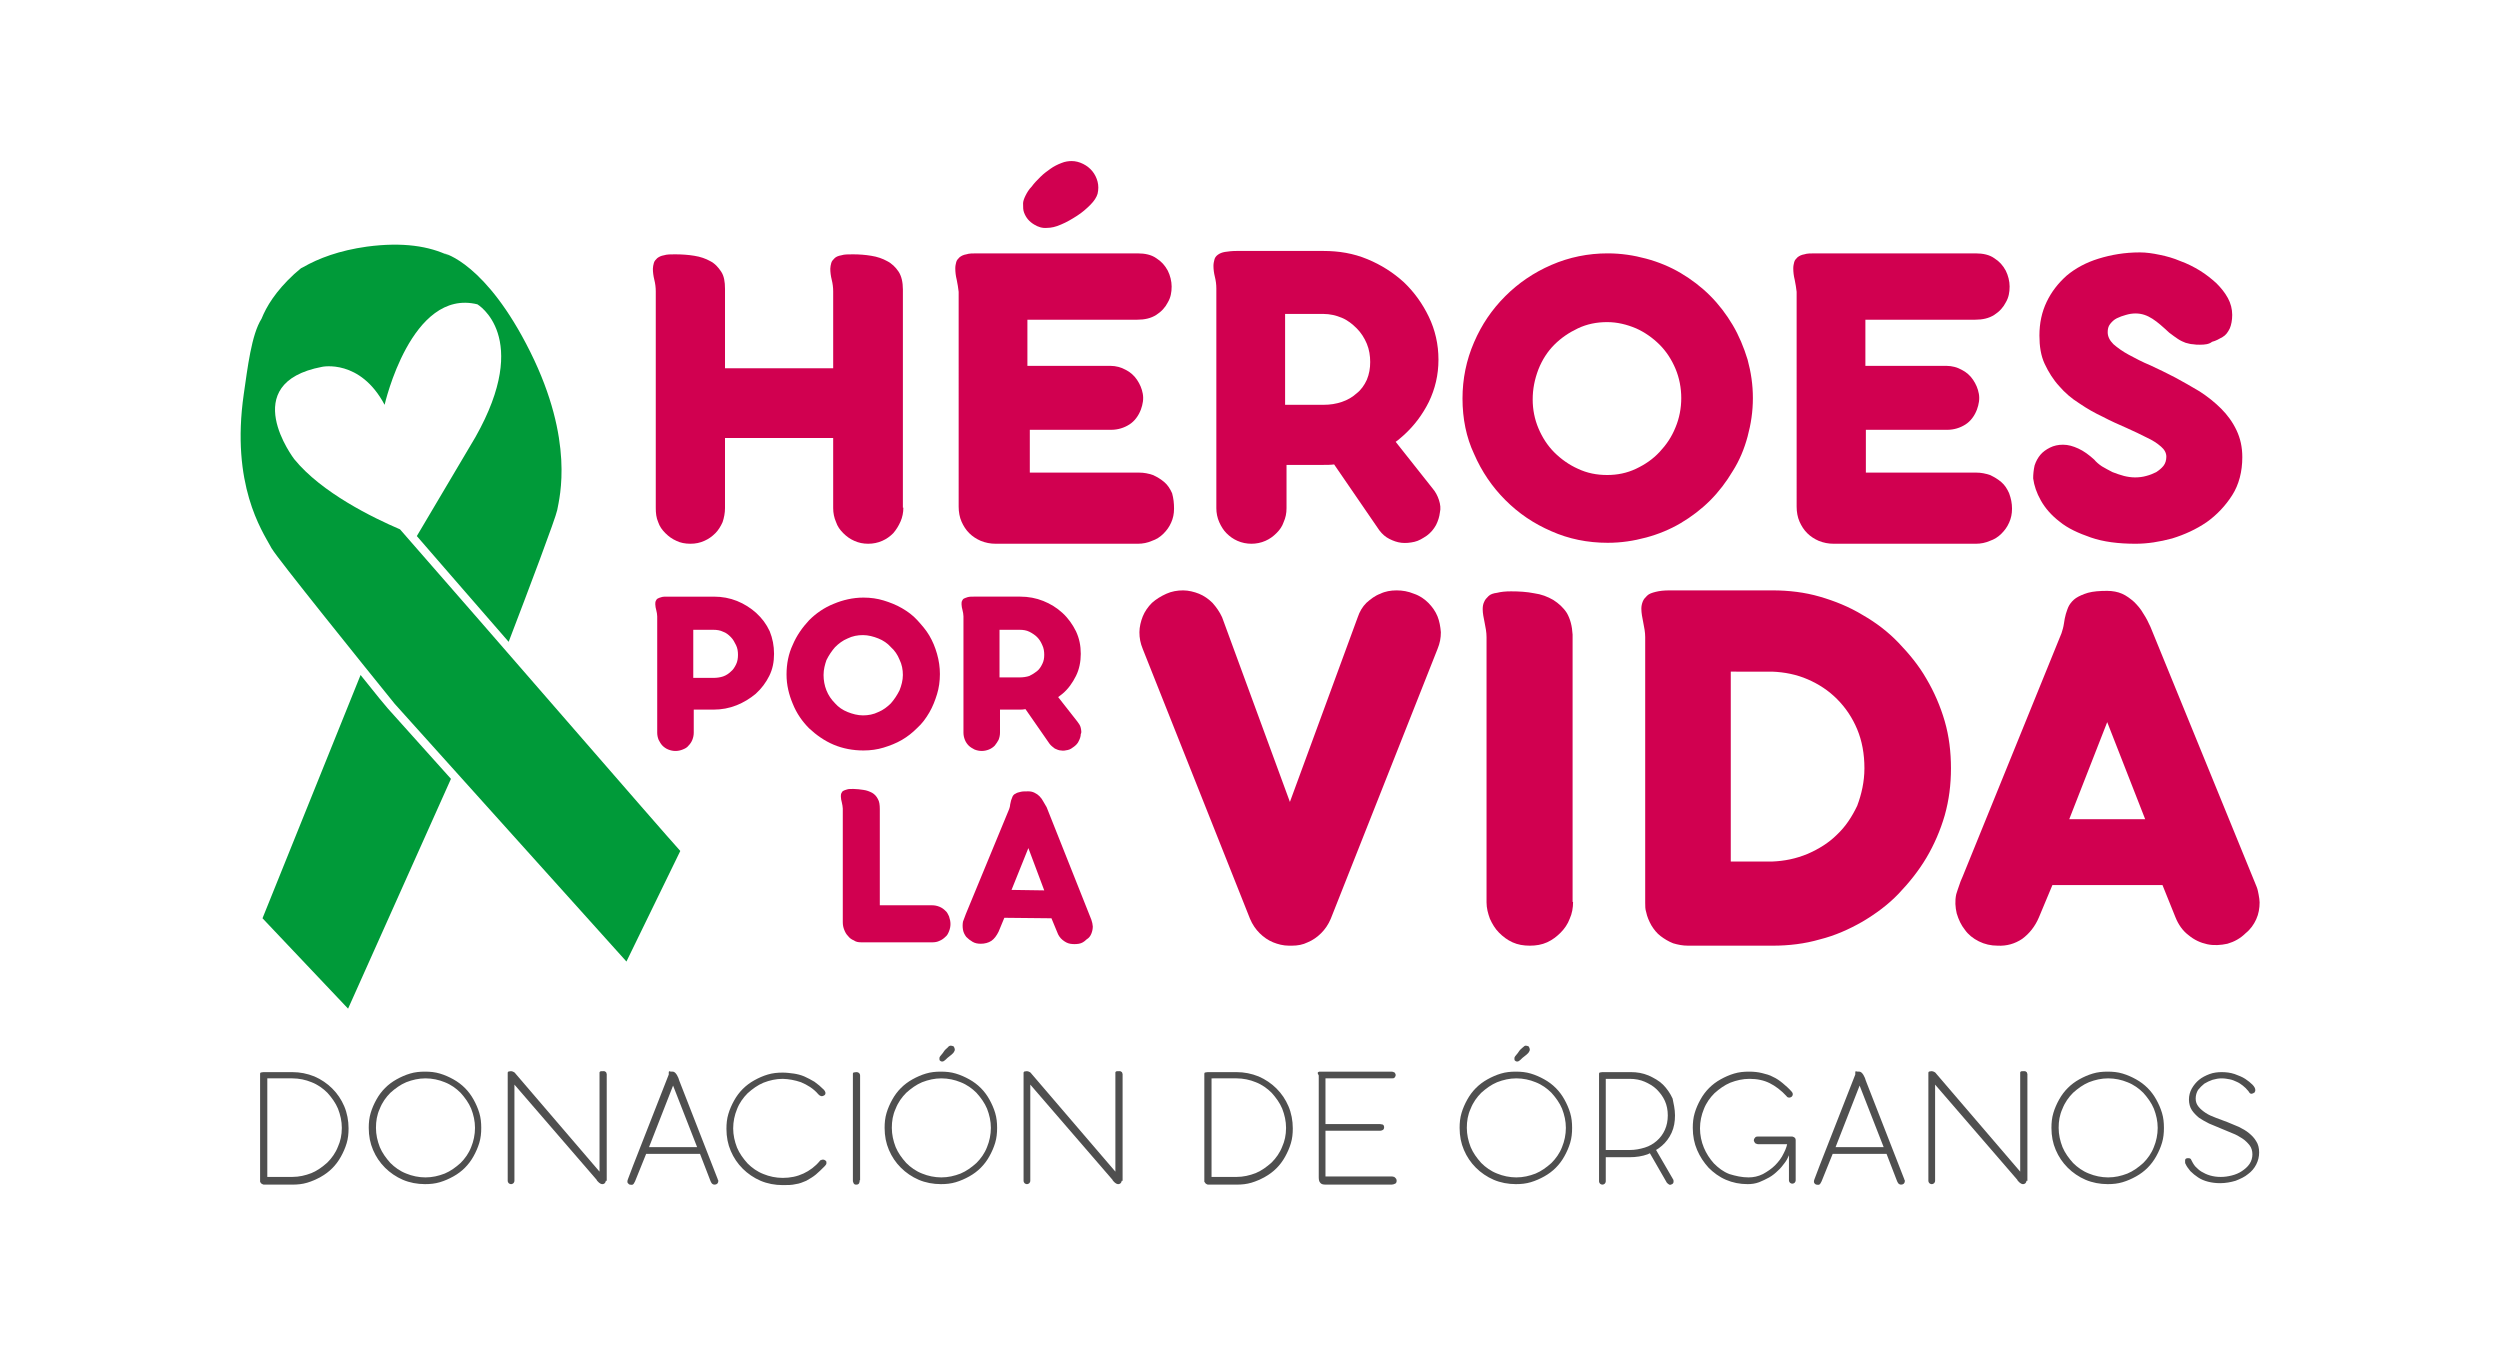 <?xml version="1.0" encoding="utf-8"?>
<!-- Generator: Adobe Illustrator 26.5.0, SVG Export Plug-In . SVG Version: 6.00 Build 0)  -->
<svg version="1.1" xmlns="http://www.w3.org/2000/svg" xmlns:xlink="http://www.w3.org/1999/xlink" x="0px" y="0px"
	 viewBox="0 0 520 280" style="enable-background:new 0 0 520 280;" xml:space="preserve">
<style type="text/css">
	.st0{fill:#D10050;}
	.st1{fill:#4F4F4F;}
	.st2{fill:#009A39;}
</style>
<g id="GUÍAS">
</g>
<g id="Capa_2">
	<g>
		<g>
			<path class="st0" d="M187.9,105.6c0,1-0.2,2-0.6,2.9c-0.4,0.9-0.9,1.7-1.5,2.4c-0.7,0.7-1.4,1.2-2.3,1.6
				c-0.9,0.4-1.9,0.6-2.9,0.6c-1.1,0-2-0.2-2.9-0.6c-0.9-0.4-1.6-0.9-2.3-1.6c-0.7-0.7-1.2-1.4-1.5-2.3c-0.4-0.9-0.6-1.9-0.6-2.9
				V91.1h-22.5v14.6c0,1-0.2,2-0.5,2.9c-0.4,0.9-0.9,1.7-1.5,2.3c-0.7,0.7-1.4,1.2-2.3,1.6c-0.9,0.4-1.8,0.6-2.9,0.6
				c-1.1,0-2.1-0.2-2.9-0.6c-0.9-0.4-1.6-0.9-2.3-1.6c-0.7-0.7-1.2-1.4-1.5-2.3c-0.4-0.9-0.5-1.9-0.5-2.9V60.6
				c0-0.8-0.1-1.6-0.3-2.4s-0.3-1.6-0.3-2.3c0-0.4,0.1-0.8,0.2-1.2c0.1-0.4,0.4-0.7,0.7-1c0.4-0.3,0.8-0.5,1.4-0.6
				c0.6-0.2,1.4-0.2,2.3-0.2c1.4,0,2.8,0.1,4,0.3c1.3,0.2,2.4,0.6,3.3,1.1c1,0.5,1.7,1.3,2.3,2.2s0.8,2.1,0.8,3.6v16.5h22.5v-16
				c0-0.8-0.1-1.6-0.3-2.4s-0.3-1.6-0.3-2.3c0-0.4,0.1-0.8,0.2-1.2c0.1-0.4,0.4-0.7,0.7-1c0.3-0.3,0.8-0.5,1.4-0.6
				c0.6-0.2,1.4-0.2,2.4-0.2c1.3,0,2.6,0.1,3.8,0.3c1.3,0.2,2.4,0.6,3.3,1.1c1,0.5,1.8,1.3,2.4,2.2c0.6,0.9,0.9,2.2,0.9,3.7V105.6z"
				/>
			<path class="st0" d="M244.2,105.8c0,1.1-0.2,2-0.6,2.9c-0.4,0.9-0.9,1.6-1.6,2.3s-1.5,1.2-2.4,1.5c-0.9,0.4-1.9,0.6-2.9,0.6
				h-29.6c-1.1,0-2.1-0.2-3.1-0.6c-0.9-0.4-1.7-0.9-2.4-1.6c-0.7-0.7-1.2-1.5-1.6-2.4c-0.4-0.9-0.6-2-0.6-3.1V60.7
				c-0.1-0.8-0.2-1.6-0.4-2.5c-0.2-0.8-0.3-1.6-0.3-2.4c0-0.5,0.1-0.9,0.2-1.3c0.1-0.4,0.4-0.7,0.7-1c0.4-0.3,0.8-0.5,1.4-0.6
				c0.6-0.2,1.3-0.2,2.3-0.2h33.3c1.6,0,2.9,0.3,3.9,1c1.1,0.7,1.8,1.5,2.4,2.6c0.5,1,0.8,2.2,0.8,3.3c0,1.2-0.2,2.3-0.8,3.3
				c-0.5,1-1.3,1.9-2.4,2.6s-2.4,1-4,1h-22.8v9.6H231c1.1,0,2.2,0.3,3.1,0.8c1,0.5,1.8,1.2,2.4,2.1c0.6,0.9,1,1.8,1.2,2.9
				c0.2,1.1,0,2.2-0.4,3.3c-0.5,1.3-1.3,2.4-2.4,3.1c-1.1,0.7-2.4,1.1-3.8,1.1h-16.9v8.9h22.7c1.1,0,2,0.2,2.9,0.5
				c0.9,0.4,1.7,0.9,2.4,1.5c0.7,0.6,1.2,1.4,1.6,2.3C244.1,103.7,244.2,104.7,244.2,105.8z M222.9,33.5c0.8,0,1.6,0.2,2.4,0.6
				c0.8,0.4,1.4,0.9,1.9,1.5c0.5,0.6,0.9,1.4,1.1,2.2c0.2,0.8,0.2,1.6,0,2.5c-0.2,0.7-0.7,1.5-1.5,2.3c-0.8,0.8-1.7,1.6-2.8,2.3
				c-1.1,0.7-2.1,1.3-3.3,1.8c-1.1,0.5-2.1,0.7-2.9,0.7c-1,0.1-1.9-0.2-2.7-0.7c-1-0.6-1.7-1.4-2.1-2.5c-0.2-0.5-0.2-1.1-0.2-1.9
				c0-0.4,0.2-1,0.5-1.6c0.3-0.6,0.7-1.3,1.3-1.9c0.5-0.7,1.1-1.3,1.8-2c0.7-0.7,1.4-1.2,2.1-1.7c0.7-0.5,1.5-0.9,2.3-1.2
				C221.5,33.6,222.3,33.5,222.9,33.5z"/>
			<path class="st0" d="M299.3,104c-0.3-0.9-0.7-1.7-1.4-2.5l-7.6-9.6c0.6-0.4,1.1-0.9,1.7-1.4c2.2-2,3.9-4.3,5.2-6.9
				c1.3-2.7,2-5.6,2-8.8c0-3.2-0.7-6.2-2-8.9c-1.3-2.7-3-5.1-5.2-7.2c-2.2-2-4.7-3.6-7.6-4.8c-2.9-1.2-5.9-1.7-9.1-1.7h-18.1
				c-1,0-1.7,0.1-2.4,0.2c-0.6,0.1-1.1,0.3-1.5,0.6c-0.4,0.3-0.6,0.6-0.7,1c-0.1,0.4-0.2,0.8-0.2,1.3c0,0.7,0.1,1.5,0.3,2.3
				c0.2,0.8,0.3,1.6,0.3,2.4v45.7c0,1,0.2,2,0.6,2.9c0.4,0.9,0.9,1.7,1.5,2.3c0.7,0.7,1.4,1.2,2.3,1.6c0.9,0.4,1.9,0.6,2.9,0.6
				s2-0.2,2.9-0.6c0.9-0.4,1.6-0.9,2.3-1.6c0.7-0.7,1.2-1.4,1.5-2.3c0.4-0.9,0.6-1.8,0.6-2.9v-9h7.7c0.7,0,1.5,0,2.2-0.1l9.4,13.7
				c0.6,0.8,1.3,1.4,2.1,1.8c0.8,0.4,1.6,0.7,2.5,0.8c0.9,0.1,1.8,0,2.7-0.2c0.9-0.2,1.7-0.7,2.6-1.3c0.8-0.6,1.4-1.3,1.9-2.2
				c0.4-0.8,0.7-1.7,0.8-2.6C299.7,105.8,299.6,104.9,299.3,104z M267.3,84.2V65.3h8c1.3,0,2.6,0.3,3.8,0.8c1.2,0.5,2.2,1.3,3.1,2.2
				c0.9,0.9,1.6,2,2.1,3.2c0.5,1.2,0.7,2.5,0.7,3.8c0,1.3-0.2,2.5-0.7,3.7c-0.5,1.1-1.2,2.1-2.1,2.8c-0.9,0.8-1.9,1.4-3.1,1.8
				c-1.2,0.4-2.4,0.6-3.8,0.6H267.3z"/>
			<path class="st0" d="M304.2,82.9c0-4.1,0.8-8,2.4-11.7c1.6-3.7,3.7-6.8,6.5-9.6c2.7-2.7,5.9-4.9,9.6-6.5
				c3.7-1.6,7.6-2.4,11.7-2.4c2.8,0,5.4,0.4,8,1.1c2.6,0.7,5,1.7,7.2,3c2.2,1.3,4.3,2.9,6.1,4.7c1.8,1.8,3.4,3.9,4.7,6.1
				c1.3,2.2,2.3,4.6,3.1,7.2c0.7,2.6,1.1,5.2,1.1,8c0,2.8-0.4,5.4-1.1,8c-0.7,2.6-1.7,5-3.1,7.2c-1.3,2.2-2.9,4.3-4.7,6.1
				c-1.8,1.8-3.9,3.4-6.1,4.7c-2.2,1.3-4.6,2.3-7.2,3c-2.6,0.7-5.2,1.1-8,1.1c-4.2,0-8.1-0.8-11.7-2.4c-3.7-1.6-6.8-3.7-9.6-6.5
				c-2.7-2.7-4.9-5.9-6.5-9.6C305,91,304.2,87.1,304.2,82.9z M318.8,83.1c0,2.1,0.4,4.1,1.2,6c0.8,1.9,1.9,3.6,3.3,5
				c1.4,1.4,3.1,2.6,4.9,3.4c1.9,0.9,3.9,1.3,6.1,1.3c2.1,0,4.1-0.4,6-1.3c1.9-0.9,3.5-2,4.9-3.5c1.4-1.5,2.5-3.1,3.3-5.1
				c0.8-1.9,1.2-4,1.2-6.1c0-2.1-0.4-4.2-1.2-6.1c-0.8-1.9-1.9-3.6-3.3-5c-1.4-1.4-3.1-2.6-4.9-3.4c-1.9-0.8-3.9-1.3-6-1.3
				c-2.2,0-4.2,0.4-6.1,1.3c-1.9,0.9-3.5,2-4.9,3.4c-1.4,1.4-2.5,3.1-3.3,5.1C319.2,78.9,318.8,80.9,318.8,83.1z"/>
			<path class="st0" d="M418.5,105.8c0,1.1-0.2,2-0.6,2.9c-0.4,0.9-0.9,1.6-1.6,2.3s-1.5,1.2-2.4,1.5c-0.9,0.4-1.9,0.6-2.9,0.6
				h-29.6c-1.1,0-2.1-0.2-3.1-0.6c-0.9-0.4-1.7-0.9-2.4-1.6c-0.7-0.7-1.2-1.5-1.6-2.4c-0.4-0.9-0.6-2-0.6-3.1V60.7
				c-0.1-0.8-0.2-1.6-0.4-2.5c-0.2-0.8-0.3-1.6-0.3-2.4c0-0.5,0.1-0.9,0.2-1.3c0.1-0.4,0.4-0.7,0.7-1c0.4-0.3,0.8-0.5,1.4-0.6
				c0.6-0.2,1.3-0.2,2.3-0.2h33.3c1.6,0,2.9,0.3,3.9,1c1.1,0.7,1.8,1.5,2.4,2.6c0.5,1,0.8,2.2,0.8,3.3c0,1.2-0.2,2.3-0.8,3.3
				c-0.5,1-1.3,1.9-2.4,2.6c-1.1,0.7-2.4,1-4,1h-22.8v9.6h16.9c1.1,0,2.2,0.3,3.1,0.8c1,0.5,1.8,1.2,2.4,2.1c0.6,0.9,1,1.8,1.2,2.9
				c0.2,1.1,0,2.2-0.4,3.3c-0.5,1.3-1.3,2.4-2.4,3.1c-1.1,0.7-2.4,1.1-3.8,1.1h-16.9v8.9H411c1.1,0,2,0.2,2.9,0.5
				c0.9,0.4,1.7,0.9,2.4,1.5c0.7,0.6,1.2,1.4,1.6,2.3C418.3,103.7,418.5,104.7,418.5,105.8z"/>
			<path class="st0" d="M457.6,71.7c-0.5,0-1,0-1.5-0.1c-0.5,0-1-0.2-1.5-0.3c-0.5-0.2-1-0.4-1.6-0.8c-0.5-0.3-1.1-0.8-1.8-1.3
				c-1.3-1.2-2.4-2.2-3.5-2.9c-1.1-0.7-2.2-1.1-3.5-1.1c-0.7,0-1.3,0.1-2,0.3c-0.7,0.2-1.3,0.4-1.9,0.7c-0.6,0.3-1,0.7-1.4,1.2
				s-0.5,1.1-0.5,1.7c0,0.9,0.4,1.7,1.2,2.5c0.8,0.7,1.9,1.5,3.2,2.2c1.3,0.7,2.8,1.5,4.5,2.2c1.7,0.8,3.4,1.6,5.1,2.5
				c1.7,0.9,3.4,1.9,5.1,2.9c1.7,1.1,3.2,2.3,4.5,3.6c1.3,1.3,2.4,2.8,3.2,4.5c0.8,1.7,1.2,3.5,1.2,5.6c0,3-0.7,5.7-2.1,7.9
				c-1.4,2.2-3.2,4.1-5.3,5.6c-2.2,1.5-4.6,2.6-7.2,3.4c-2.6,0.7-5.1,1.1-7.6,1.1c-3.6,0-6.7-0.4-9.3-1.3c-2.6-0.9-4.8-1.9-6.5-3.3
				c-1.7-1.3-3-2.8-3.9-4.4c-0.9-1.6-1.4-3.1-1.6-4.6c0-0.9,0.1-1.8,0.3-2.7c0.3-0.9,0.7-1.6,1.2-2.2c0.5-0.6,1.2-1.1,2-1.5
				c0.8-0.4,1.7-0.6,2.7-0.6c1.1,0,2.1,0.3,3.2,0.8c1.1,0.5,2.2,1.3,3.3,2.3c0.4,0.5,1,1,1.6,1.4c0.7,0.4,1.4,0.8,2.2,1.2
				c0.8,0.3,1.6,0.6,2.4,0.8c0.8,0.2,1.6,0.3,2.3,0.3c0.8,0,1.6-0.1,2.3-0.3c0.8-0.2,1.5-0.5,2.1-0.8c0.6-0.4,1.1-0.8,1.5-1.3
				c0.4-0.5,0.6-1.2,0.6-1.9c0-0.8-0.4-1.5-1.1-2.1c-0.8-0.7-1.7-1.3-3-1.9c-1.2-0.6-2.6-1.3-4.2-2c-1.6-0.7-3.2-1.4-4.9-2.3
				c-1.7-0.8-3.3-1.7-4.9-2.8c-1.6-1-3-2.2-4.2-3.6c-1.2-1.3-2.2-2.9-3-4.6c-0.8-1.7-1.1-3.7-1.1-5.9c0-2.6,0.5-4.9,1.5-7
				c1-2.1,2.4-3.9,4.2-5.5c1.8-1.5,4-2.7,6.6-3.5c2.6-0.8,5.4-1.3,8.6-1.3c1.3,0,2.7,0.2,4.1,0.5c1.5,0.3,2.9,0.7,4.3,1.3
				c1.4,0.5,2.8,1.2,4.1,2c1.3,0.8,2.4,1.7,3.4,2.6c1,1,1.8,2,2.4,3.1c0.6,1.1,0.9,2.3,0.9,3.5c0,1.1-0.2,2.1-0.5,2.8
				c-0.4,0.8-0.8,1.4-1.5,1.8s-1.4,0.8-2.2,1C459.5,71.6,458.6,71.7,457.6,71.7z"/>
			<path class="st0" d="M161,136c0,1.7-0.3,3.2-1,4.6c-0.7,1.4-1.6,2.6-2.8,3.7c-1.2,1-2.5,1.8-4,2.4c-1.5,0.6-3.1,0.9-4.8,0.9h-4.1
				v4.8c0,0.5-0.1,1-0.3,1.5c-0.2,0.5-0.5,0.9-0.8,1.2c-0.3,0.4-0.7,0.6-1.2,0.8c-0.5,0.2-1,0.3-1.5,0.3c-0.5,0-1-0.1-1.5-0.3
				c-0.5-0.2-0.9-0.5-1.2-0.8s-0.6-0.8-0.8-1.2c-0.2-0.5-0.3-1-0.3-1.5v-24.2c0-0.4-0.1-0.9-0.2-1.3c-0.1-0.4-0.2-0.8-0.2-1.2
				c0-0.2,0-0.5,0.1-0.7c0.1-0.2,0.2-0.4,0.4-0.5c0.2-0.1,0.4-0.2,0.8-0.3c0.3-0.1,0.7-0.1,1.3-0.1h9.6c1.7,0,3.3,0.3,4.8,0.9
				c1.5,0.6,2.9,1.5,4,2.5c1.2,1.1,2.1,2.3,2.8,3.8C160.7,132.8,161,134.3,161,136z M153.5,136.2c0-0.7-0.1-1.4-0.4-2
				s-0.6-1.2-1.1-1.7c-0.5-0.5-1-0.9-1.6-1.1c-0.6-0.3-1.3-0.4-2-0.4h-4.2v10h4.2c0.7,0,1.4-0.1,2-0.3s1.2-0.6,1.6-1
				c0.5-0.4,0.8-0.9,1.1-1.5C153.4,137.6,153.5,136.9,153.5,136.2z"/>
			<path class="st0" d="M163.6,140.3c0-2.2,0.4-4.3,1.3-6.2c0.8-1.9,2-3.6,3.4-5.1c1.4-1.4,3.1-2.6,5.1-3.4c1.9-0.8,4-1.3,6.2-1.3
				c1.5,0,2.9,0.2,4.2,0.6c1.3,0.4,2.6,0.9,3.8,1.6c1.2,0.7,2.3,1.5,3.2,2.5s1.8,2,2.5,3.2s1.2,2.4,1.6,3.8c0.4,1.4,0.6,2.8,0.6,4.2
				c0,1.5-0.2,2.9-0.6,4.2s-0.9,2.6-1.6,3.8c-0.7,1.2-1.5,2.3-2.5,3.2c-1,1-2,1.8-3.2,2.5c-1.2,0.7-2.5,1.2-3.8,1.6
				c-1.3,0.4-2.7,0.6-4.2,0.6c-2.2,0-4.3-0.4-6.2-1.2c-1.9-0.8-3.6-2-5.1-3.4c-1.4-1.4-2.6-3.1-3.4-5.1
				C164.1,144.5,163.6,142.5,163.6,140.3z M171.3,140.4c0,1.1,0.2,2.2,0.6,3.2c0.4,1,1,1.9,1.8,2.7c0.7,0.8,1.6,1.4,2.6,1.8
				c1,0.4,2.1,0.7,3.2,0.7c1.1,0,2.2-0.2,3.2-0.7c1-0.4,1.9-1.1,2.6-1.8c0.7-0.8,1.3-1.7,1.8-2.7c0.4-1,0.7-2.1,0.7-3.2
				s-0.2-2.2-0.7-3.2c-0.4-1-1-1.9-1.8-2.6c-0.7-0.8-1.6-1.4-2.6-1.8c-1-0.4-2.1-0.7-3.2-0.7c-1.1,0-2.2,0.2-3.2,0.7
				c-1,0.4-1.9,1.1-2.6,1.8c-0.7,0.8-1.3,1.7-1.8,2.7C171.6,138.2,171.3,139.2,171.3,140.4z"/>
			<path class="st0" d="M224.8,151.4c-0.1-0.5-0.4-0.9-0.7-1.3l-4-5.1c0.3-0.2,0.6-0.5,0.9-0.7c1.2-1,2.1-2.3,2.8-3.7
				c0.7-1.4,1-3,1-4.6c0-1.7-0.3-3.2-1-4.7c-0.7-1.4-1.6-2.7-2.8-3.8c-1.2-1.1-2.5-1.9-4-2.5c-1.5-0.6-3.1-0.9-4.8-0.9h-9.6
				c-0.5,0-0.9,0-1.3,0.1c-0.3,0.1-0.6,0.2-0.8,0.3c-0.2,0.1-0.3,0.3-0.4,0.5c-0.1,0.2-0.1,0.4-0.1,0.7c0,0.4,0.1,0.8,0.2,1.2
				c0.1,0.4,0.2,0.9,0.2,1.3v24.2c0,0.5,0.1,1,0.3,1.5c0.2,0.5,0.5,0.9,0.8,1.2s0.8,0.6,1.2,0.8c0.5,0.2,1,0.3,1.5,0.3
				c0.5,0,1-0.1,1.5-0.3c0.5-0.2,0.9-0.5,1.2-0.8c0.3-0.4,0.6-0.8,0.8-1.2c0.2-0.5,0.3-1,0.3-1.5v-4.8h4.1c0.4,0,0.8,0,1.2-0.1
				l5,7.2c0.3,0.4,0.7,0.7,1.1,1c0.4,0.2,0.9,0.4,1.3,0.4c0.5,0.1,0.9,0,1.4-0.1c0.5-0.1,0.9-0.4,1.3-0.7c0.4-0.3,0.8-0.7,1-1.2
				c0.2-0.4,0.4-0.9,0.4-1.4C225,152.4,224.9,151.9,224.8,151.4z M207.9,141v-10h4.2c0.7,0,1.4,0.1,2,0.4c0.6,0.3,1.2,0.7,1.6,1.1
				c0.5,0.5,0.8,1,1.1,1.7c0.3,0.6,0.4,1.3,0.4,2c0,0.7-0.1,1.3-0.4,1.9c-0.3,0.6-0.6,1.1-1.1,1.5c-0.5,0.4-1,0.7-1.6,1
				c-0.6,0.2-1.3,0.3-2,0.3H207.9z"/>
			<path class="st0" d="M197.7,192.2c0,0.5-0.1,1-0.3,1.5c-0.2,0.5-0.4,0.9-0.8,1.2c-0.3,0.3-0.7,0.6-1.2,0.8
				c-0.4,0.2-0.9,0.3-1.4,0.3h-14.9c-0.6,0-1.1-0.1-1.5-0.4c-0.5-0.2-0.9-0.5-1.2-0.9c-0.4-0.4-0.6-0.8-0.8-1.3
				c-0.2-0.5-0.3-1-0.3-1.6v-23.6c0-0.4-0.1-0.8-0.2-1.3c-0.1-0.4-0.2-0.8-0.2-1.2c0-0.2,0-0.5,0.1-0.7c0.1-0.2,0.2-0.4,0.4-0.5
				c0.2-0.1,0.4-0.2,0.8-0.3c0.3-0.1,0.7-0.1,1.3-0.1c0.7,0,1.4,0.1,2.1,0.2c0.7,0.1,1.2,0.3,1.8,0.6c0.5,0.3,0.9,0.7,1.2,1.3
				c0.3,0.5,0.4,1.2,0.4,2.1v20h10.9c0.5,0,1,0.1,1.5,0.3c0.5,0.2,0.9,0.5,1.2,0.8c0.4,0.3,0.6,0.8,0.8,1.2
				C197.6,191.2,197.7,191.7,197.7,192.2z"/>
			<path class="st0" d="M213.9,164.6c0.5,0,0.9,0.1,1.3,0.3c0.4,0.2,0.7,0.4,1,0.7c0.3,0.3,0.6,0.7,0.8,1.1c0.2,0.4,0.5,0.8,0.7,1.2
				l9.3,23.4c0.1,0.2,0.1,0.5,0.2,0.7c0,0.2,0.1,0.5,0.1,0.7c0,0.5-0.1,1-0.3,1.5c-0.2,0.5-0.5,0.9-1,1.2c-0.5,0.5-1,0.8-1.6,0.9
				c-0.6,0.1-1.2,0.1-1.8,0c-0.6-0.1-1.1-0.4-1.6-0.8c-0.5-0.4-0.9-1-1.1-1.6l-1.2-2.9l-9.8-0.1l-1.2,2.9c-0.4,0.8-0.9,1.5-1.5,1.9
				c-0.6,0.4-1.4,0.6-2.2,0.6c-0.6,0-1.2-0.1-1.7-0.4c-0.5-0.3-0.9-0.6-1.3-1c-0.3-0.4-0.6-0.9-0.7-1.5c-0.1-0.6-0.1-1.1,0-1.7
				c0.1-0.3,0.2-0.5,0.3-0.8c0.1-0.3,0.2-0.5,0.3-0.8l9-21.8c0.1-0.3,0.2-0.6,0.2-0.9c0.1-0.3,0.1-0.6,0.2-0.9
				c0.1-0.3,0.2-0.5,0.3-0.8c0.1-0.2,0.3-0.5,0.6-0.6c0.3-0.2,0.6-0.3,1.1-0.4C212.7,164.6,213.2,164.6,213.9,164.6z M210.4,185.1
				l6.8,0.1l-3.3-8.8L210.4,185.1z"/>
			<path class="st0" d="M299,128.2c-0.4-1-1.1-2-1.9-2.8c-0.8-0.8-1.8-1.5-3-1.9c-1.2-0.5-2.4-0.7-3.6-0.7c-1.2,0-2.4,0.2-3.4,0.7
				c-1.1,0.4-2,1.1-2.9,1.9c-0.8,0.8-1.4,1.8-1.8,3l-14.1,38.4l-14.1-38.4c-0.5-1.1-1.2-2.1-2-3c-0.8-0.8-1.8-1.5-2.8-1.9
				c-1-0.4-2.2-0.7-3.3-0.7c-1.2,0-2.4,0.2-3.5,0.7c-1.1,0.5-2.1,1.1-3,1.9c-0.8,0.8-1.5,1.8-1.9,2.8c-0.4,1-0.7,2.2-0.7,3.3
				c0,1.2,0.2,2.3,0.7,3.5l22.3,56.1c0.5,1.2,1.2,2.2,2,3c0.8,0.8,1.8,1.5,2.8,1.9c1,0.4,2.1,0.7,3.3,0.7c0.1,0,0.2,0,0.3,0
				c0.1,0,0.2,0,0.3,0c1.2,0,2.3-0.2,3.3-0.7c1-0.4,2-1.1,2.8-1.9c0.8-0.8,1.5-1.8,2-3L299,135c0.5-1.2,0.7-2.3,0.7-3.5
				C299.6,130.3,299.4,129.2,299,128.2z"/>
			<path class="st0" d="M327.2,187.6c0,1.2-0.2,2.4-0.7,3.5c-0.4,1.1-1.1,2.1-1.9,2.9c-0.8,0.8-1.7,1.5-2.8,2
				c-1.1,0.5-2.3,0.7-3.6,0.7c-1.3,0-2.5-0.2-3.6-0.7c-1.1-0.5-2-1.2-2.8-2s-1.4-1.8-1.9-2.9c-0.4-1.1-0.7-2.2-0.7-3.4v-55.2
				c0-1-0.2-2-0.4-3c-0.2-1-0.4-1.9-0.4-2.8c0-0.6,0.1-1.1,0.3-1.5c0.2-0.5,0.5-0.8,0.9-1.2s1-0.6,1.8-0.7c0.8-0.2,1.7-0.3,2.9-0.3
				c1.7,0,3.3,0.1,4.8,0.4c1.5,0.2,2.8,0.7,4,1.4c1.1,0.7,2.1,1.6,2.8,2.7c0.7,1.2,1.1,2.7,1.2,4.5V187.6z"/>
			<path class="st0" d="M351.1,196.7c-1.1,0-2.1-0.2-3.1-0.5c-1-0.4-1.8-0.9-2.6-1.5c-0.8-0.6-1.4-1.4-1.9-2.2
				c-0.5-0.9-0.9-1.8-1.1-2.8c-0.2-0.6-0.2-1.2-0.2-1.9v-55.3c0-1-0.2-2-0.4-3c-0.2-1-0.4-2-0.4-2.9c0-0.5,0.1-1,0.3-1.5
				c0.2-0.5,0.5-0.8,0.9-1.2s1-0.6,1.8-0.8c0.8-0.2,1.7-0.3,2.9-0.3h21.4c3.4,0,6.7,0.4,9.8,1.3c3.1,0.9,6.1,2.1,8.9,3.8
				c2.8,1.6,5.3,3.5,7.5,5.8c2.2,2.3,4.2,4.7,5.8,7.5c1.6,2.7,2.9,5.7,3.8,8.8c0.9,3.1,1.3,6.4,1.3,9.8c0,3.4-0.4,6.6-1.3,9.8
				c-0.9,3.1-2.2,6.1-3.8,8.8c-1.6,2.7-3.6,5.2-5.8,7.5c-2.2,2.3-4.8,4.2-7.5,5.8c-2.8,1.6-5.7,2.9-8.9,3.7
				c-3.1,0.9-6.4,1.3-9.8,1.3H351.1z M387.8,159.8c0-3-0.5-5.7-1.5-8.1c-1-2.4-2.4-4.5-4.2-6.3c-1.8-1.8-3.8-3.1-6.1-4.1
				c-2.3-1-4.8-1.5-7.4-1.6H360v39.5h8.6c2.6-0.1,5-0.6,7.4-1.6c2.3-1,4.4-2.3,6.1-4c1.8-1.7,3.1-3.7,4.2-6
				C387.2,165.2,387.8,162.6,387.8,159.8z"/>
			<path class="st0" d="M438.3,122.9c1.1,0,2.2,0.2,3.1,0.6c0.9,0.4,1.7,1,2.5,1.7c0.7,0.7,1.4,1.5,1.9,2.4c0.6,0.9,1.1,1.9,1.5,2.8
				l22.1,54.1c0.2,0.5,0.3,1.1,0.4,1.6c0.1,0.6,0.2,1.1,0.2,1.6c0,1.2-0.2,2.4-0.7,3.5c-0.5,1.1-1.2,2.1-2.2,2.9
				c-1.1,1.1-2.4,1.8-3.8,2.2c-1.4,0.3-2.8,0.4-4.2,0.1c-1.4-0.3-2.7-0.9-3.9-1.9c-1.2-0.9-2.1-2.2-2.7-3.7l-2.7-6.7h-22.9l-2.8,6.7
				c-0.8,1.9-2,3.4-3.5,4.5c-1.5,1-3.2,1.5-5.1,1.4c-1.4,0-2.7-0.3-3.9-0.9c-1.2-0.6-2.2-1.4-2.9-2.4c-0.8-1-1.3-2.1-1.7-3.4
				c-0.3-1.3-0.4-2.6-0.1-4c0.2-0.6,0.4-1.3,0.6-1.8c0.2-0.6,0.4-1.2,0.7-1.8l20.6-50.7c0.2-0.6,0.4-1.3,0.5-2
				c0.1-0.7,0.2-1.3,0.4-2c0.2-0.6,0.4-1.3,0.7-1.8s0.8-1.1,1.4-1.5c0.6-0.4,1.5-0.8,2.5-1.1C435.4,123,436.7,122.9,438.3,122.9z
				 M430.4,170.4h15.8l-7.9-20.2L430.4,170.4z"/>
		</g>
		<g>
			<path class="st1" d="M54.9,246.4c-0.2,0-0.3-0.1-0.5-0.2s-0.2-0.3-0.3-0.4c0,0,0-0.1,0-0.1v-22c0-0.1,0-0.1,0-0.2
				c0-0.1,0-0.1,0-0.2c0-0.1,0.1-0.2,0.1-0.2c0.1,0,0.3-0.1,0.6-0.1h6c1.6,0,3.1,0.3,4.6,0.9c1.4,0.6,2.7,1.5,3.7,2.5
				c1.1,1.1,1.9,2.3,2.5,3.7c0.6,1.4,0.9,3,0.9,4.6c0,1.1-0.1,2.1-0.4,3.1c-0.3,1-0.7,1.9-1.2,2.8c-0.5,0.9-1.1,1.7-1.8,2.4
				c-0.7,0.7-1.5,1.3-2.4,1.8c-0.9,0.5-1.8,0.9-2.8,1.2c-1,0.3-2,0.4-3.1,0.4H54.9z M71.1,234.6c0-1.4-0.3-2.7-0.8-4
				c-0.5-1.2-1.3-2.3-2.2-3.3c-0.9-0.9-2-1.7-3.3-2.2c-1.2-0.5-2.6-0.8-4-0.8h-5.2v20.5h5.2c1.4,0,2.7-0.3,4-0.8
				c1.2-0.5,2.3-1.3,3.3-2.2c0.9-0.9,1.7-2,2.2-3.3C70.8,237.4,71.1,236.1,71.1,234.6z"/>
			<path class="st1" d="M76.7,234.6c0-1.1,0.1-2.1,0.4-3.1c0.3-1,0.7-1.9,1.2-2.8c0.5-0.9,1.1-1.7,1.8-2.4c0.7-0.7,1.5-1.3,2.4-1.8
				c0.9-0.5,1.8-0.9,2.8-1.2c1-0.3,2-0.4,3.1-0.4c1.1,0,2.1,0.1,3.1,0.4c1,0.3,1.9,0.7,2.8,1.2c0.9,0.5,1.7,1.1,2.4,1.8
				c0.7,0.7,1.3,1.5,1.8,2.4c0.5,0.9,0.9,1.8,1.2,2.8c0.3,1,0.4,2,0.4,3.1c0,1.1-0.1,2.1-0.4,3.1c-0.3,1-0.7,1.9-1.2,2.8
				c-0.5,0.9-1.1,1.7-1.8,2.4c-0.7,0.7-1.5,1.3-2.4,1.8c-0.9,0.5-1.8,0.9-2.8,1.2c-1,0.3-2,0.4-3.1,0.4c-1.6,0-3.2-0.3-4.6-0.9
				c-1.4-0.6-2.7-1.5-3.7-2.5c-1.1-1.1-1.9-2.3-2.5-3.7C77,237.8,76.7,236.3,76.7,234.6z M78.2,234.6c0,1.4,0.3,2.7,0.8,4
				c0.5,1.2,1.3,2.3,2.2,3.3c0.9,0.9,2,1.7,3.3,2.2c1.2,0.5,2.6,0.8,4,0.8c1.4,0,2.7-0.3,4-0.8c1.2-0.5,2.3-1.3,3.3-2.2
				c0.9-0.9,1.7-2,2.2-3.3c0.5-1.2,0.8-2.6,0.8-4c0-1.4-0.3-2.7-0.8-4c-0.5-1.2-1.3-2.3-2.2-3.3c-0.9-0.9-2-1.7-3.3-2.2
				c-1.2-0.5-2.6-0.8-4-0.8c-1.4,0-2.7,0.3-4,0.8c-1.2,0.5-2.3,1.3-3.3,2.2c-0.9,0.9-1.7,2-2.2,3.3
				C78.4,231.9,78.2,233.2,78.2,234.6z"/>
			<path class="st1" d="M126,245.6c0,0.2-0.1,0.4-0.2,0.5s-0.3,0.2-0.5,0.2c-0.1,0-0.2,0-0.4-0.1c-0.1-0.1-0.2-0.1-0.3-0.2
				c-0.1-0.1-0.2-0.2-0.3-0.3c-0.1-0.1-0.2-0.2-0.2-0.3l-17.1-19.8v20c0,0.2-0.1,0.4-0.2,0.5c-0.1,0.1-0.3,0.2-0.5,0.2
				c-0.2,0-0.4-0.1-0.5-0.2c-0.1-0.1-0.2-0.3-0.2-0.5v-22c0-0.1,0-0.2,0-0.2c0,0,0-0.1,0-0.3c0-0.1,0.1-0.1,0.1-0.2
				c0.1,0,0.3-0.1,0.6-0.1c0.2,0,0.4,0.1,0.6,0.2c0.2,0.1,0.3,0.3,0.4,0.4l17.4,20.3v-20.2c0-0.1,0-0.2,0-0.2c0,0,0-0.1,0-0.2
				c0-0.1,0-0.1,0.1-0.2c0.1-0.1,0.3-0.1,0.7-0.1c0.2,0,0.3,0,0.4,0.1c0.1,0.1,0.2,0.1,0.2,0.2c0,0.1,0.1,0.2,0.1,0.3
				c0,0.1,0,0.2,0,0.2V245.6z"/>
			<path class="st1" d="M139.9,222.9c0.2,0,0.4,0.1,0.5,0.2c0.1,0.1,0.3,0.3,0.4,0.5c0.1,0.2,0.2,0.4,0.3,0.6
				c0.1,0.2,0.1,0.4,0.2,0.6l8,20.5c0,0.1,0,0.1,0.1,0.2c0,0.1,0,0.2,0,0.2c0,0.2-0.1,0.4-0.2,0.5c-0.1,0.1-0.3,0.2-0.6,0.2
				c-0.2,0-0.4-0.1-0.5-0.2c-0.1-0.1-0.2-0.3-0.3-0.5l-2.2-5.7h-11.2l-2.3,5.7c-0.2,0.4-0.3,0.6-0.5,0.7c-0.2,0.1-0.4,0-0.6,0
				c0,0-0.1,0-0.2-0.1s-0.1-0.1-0.2-0.2s-0.1-0.2-0.1-0.3c0-0.1,0-0.3,0.1-0.5l1.1-2.9l7.4-18.9c0-0.1,0-0.1,0-0.2
				c0-0.1,0-0.1,0-0.2c0-0.1,0-0.2,0.1-0.3C139.4,222.9,139.6,222.9,139.9,222.9z M135,238.6h10l-5-12.8L135,238.6z"/>
			<path class="st1" d="M170.2,227.6c-0.5-0.6-1.1-1.1-1.7-1.5c-0.6-0.4-1.2-0.7-1.9-1c-0.6-0.2-1.3-0.4-1.9-0.5
				c-0.6-0.1-1.3-0.2-1.9-0.2c-1.4,0-2.7,0.3-4,0.8c-1.2,0.5-2.3,1.3-3.3,2.2c-0.9,0.9-1.7,2-2.2,3.3c-0.5,1.2-0.8,2.6-0.8,4
				c0,1.4,0.3,2.7,0.8,4c0.5,1.2,1.3,2.3,2.2,3.3c0.9,0.9,2,1.7,3.3,2.2c1.2,0.5,2.6,0.8,4,0.8c1.6,0,3-0.3,4.3-0.9
				c1.3-0.6,2.5-1.5,3.4-2.6c0.1-0.1,0.1-0.2,0.3-0.2c0.1-0.1,0.2-0.1,0.4-0.1c0.2,0,0.4,0.1,0.5,0.2c0.2,0.1,0.2,0.3,0.2,0.5
				c0,0.2-0.1,0.4-0.3,0.6c-0.7,0.7-1.3,1.3-1.9,1.8c-0.6,0.5-1.3,0.9-2,1.3c-0.7,0.3-1.4,0.6-2.2,0.7c-0.8,0.2-1.7,0.2-2.7,0.2
				c-1.6,0-3.2-0.3-4.6-0.9c-1.4-0.6-2.7-1.5-3.7-2.5c-1.1-1.1-1.9-2.3-2.5-3.7c-0.6-1.4-0.9-2.9-0.9-4.6c0-1.1,0.1-2.1,0.4-3.1
				c0.3-1,0.7-1.9,1.2-2.8c0.5-0.9,1.1-1.7,1.8-2.4c0.7-0.7,1.5-1.3,2.4-1.8c0.9-0.5,1.8-0.9,2.8-1.2c1-0.3,2-0.4,3.1-0.4
				c0.8,0,1.5,0.1,2.3,0.2c0.7,0.1,1.5,0.3,2.2,0.6c0.7,0.3,1.4,0.7,2.1,1.1c0.7,0.5,1.3,1,2,1.7c0.1,0.1,0.1,0.2,0.2,0.3
				c0,0.1,0.1,0.2,0.1,0.3c0,0.3-0.1,0.5-0.4,0.6c-0.1,0.1-0.3,0.1-0.5,0.1C170.5,227.9,170.4,227.8,170.2,227.6z"/>
			<path class="st1" d="M178.8,245.5c0,0.1,0,0.2,0,0.3c0,0.1-0.1,0.2-0.1,0.3c-0.1,0.1-0.1,0.2-0.2,0.2c-0.1,0.1-0.2,0.1-0.4,0.1
				c-0.2,0-0.3,0-0.4-0.1s-0.2-0.2-0.2-0.3c0-0.1-0.1-0.2-0.1-0.3c0-0.1,0-0.2,0-0.2v-21.8c0-0.1,0-0.1,0-0.2c0-0.1,0-0.1,0-0.2
				c0-0.1,0.1-0.2,0.1-0.2c0.1,0,0.3-0.1,0.6-0.1c0.3,0,0.5,0.1,0.6,0.2c0.1,0.1,0.2,0.3,0.2,0.5V245.5z"/>
			<path class="st1" d="M184,234.6c0-1.1,0.1-2.1,0.4-3.1c0.3-1,0.7-1.9,1.2-2.8c0.5-0.9,1.1-1.7,1.8-2.4c0.7-0.7,1.5-1.3,2.4-1.8
				c0.9-0.5,1.8-0.9,2.8-1.2c1-0.3,2-0.4,3.1-0.4c1.1,0,2.1,0.1,3.1,0.4c1,0.3,1.9,0.7,2.8,1.2c0.9,0.5,1.7,1.1,2.4,1.8
				c0.7,0.7,1.3,1.5,1.8,2.4c0.5,0.9,0.9,1.8,1.2,2.8c0.3,1,0.4,2,0.4,3.1c0,1.1-0.1,2.1-0.4,3.1c-0.3,1-0.7,1.9-1.2,2.8
				c-0.5,0.9-1.1,1.7-1.8,2.4c-0.7,0.7-1.5,1.3-2.4,1.8c-0.9,0.5-1.8,0.9-2.8,1.2c-1,0.3-2,0.4-3.1,0.4c-1.6,0-3.2-0.3-4.6-0.9
				c-1.4-0.6-2.7-1.5-3.7-2.5c-1.1-1.1-1.9-2.3-2.5-3.7C184.3,237.8,184,236.3,184,234.6z M185.5,234.6c0,1.4,0.3,2.7,0.8,4
				c0.5,1.2,1.3,2.3,2.2,3.3c0.9,0.9,2,1.7,3.3,2.2c1.2,0.5,2.6,0.8,4,0.8c1.4,0,2.7-0.3,4-0.8c1.2-0.5,2.3-1.3,3.3-2.2
				c0.9-0.9,1.7-2,2.2-3.3c0.5-1.2,0.8-2.6,0.8-4c0-1.4-0.3-2.7-0.8-4c-0.5-1.2-1.3-2.3-2.2-3.3c-0.9-0.9-2-1.7-3.3-2.2
				c-1.2-0.5-2.6-0.8-4-0.8c-1.4,0-2.7,0.3-4,0.8c-1.2,0.5-2.3,1.3-3.3,2.2c-0.9,0.9-1.7,2-2.2,3.3
				C185.7,231.9,185.5,233.2,185.5,234.6z M197.7,217.5c0.3,0,0.6,0.1,0.7,0.2c0.1,0.2,0.2,0.4,0.2,0.7c0,0.1-0.1,0.3-0.3,0.6
				c-0.2,0.2-0.5,0.5-0.8,0.7c-0.3,0.2-0.6,0.5-0.8,0.7c-0.2,0.2-0.4,0.3-0.4,0.3c-0.1,0.1-0.3,0.1-0.4,0.1c-0.1,0-0.3-0.1-0.4-0.2
				c-0.1-0.1-0.1-0.3-0.1-0.4c0-0.1,0-0.3,0.1-0.4c0,0,0.1-0.2,0.3-0.4c0.2-0.2,0.4-0.5,0.6-0.8c0.2-0.3,0.5-0.5,0.7-0.7
				C197.3,217.6,197.6,217.5,197.7,217.5z"/>
			<path class="st1" d="M233.3,245.6c0,0.2-0.1,0.4-0.2,0.5c-0.1,0.1-0.3,0.2-0.5,0.2c-0.1,0-0.2,0-0.4-0.1
				c-0.1-0.1-0.2-0.1-0.3-0.2c-0.1-0.1-0.2-0.2-0.3-0.3c-0.1-0.1-0.2-0.2-0.2-0.3l-17.1-19.8v20c0,0.2-0.1,0.4-0.2,0.5
				c-0.1,0.1-0.3,0.2-0.5,0.2c-0.2,0-0.4-0.1-0.5-0.2c-0.1-0.1-0.2-0.3-0.2-0.5v-22c0-0.1,0-0.2,0-0.2c0,0,0-0.1,0-0.3
				c0-0.1,0.1-0.1,0.1-0.2c0.1,0,0.3-0.1,0.6-0.1c0.2,0,0.4,0.1,0.6,0.2c0.2,0.1,0.3,0.3,0.4,0.4l17.4,20.3v-20.2c0-0.1,0-0.2,0-0.2
				c0,0,0-0.1,0-0.2c0-0.1,0-0.1,0.1-0.2c0.1-0.1,0.3-0.1,0.7-0.1c0.2,0,0.3,0,0.4,0.1c0.1,0.1,0.2,0.1,0.2,0.2
				c0,0.1,0.1,0.2,0.1,0.3c0,0.1,0,0.2,0,0.2V245.6z"/>
			<path class="st1" d="M251.3,246.4c-0.2,0-0.3-0.1-0.5-0.2c-0.1-0.1-0.2-0.3-0.3-0.4c0,0,0-0.1,0-0.1v-22c0-0.1,0-0.1,0-0.2
				c0-0.1,0-0.1,0-0.2c0-0.1,0.1-0.2,0.1-0.2c0.1,0,0.3-0.1,0.6-0.1h6c1.6,0,3.1,0.3,4.6,0.9c1.4,0.6,2.7,1.5,3.7,2.5
				c1.1,1.1,1.9,2.3,2.5,3.7c0.6,1.4,0.9,3,0.9,4.6c0,1.1-0.1,2.1-0.4,3.1c-0.3,1-0.7,1.9-1.2,2.8c-0.5,0.9-1.1,1.7-1.8,2.4
				c-0.7,0.7-1.5,1.3-2.4,1.8c-0.9,0.5-1.8,0.9-2.8,1.2c-1,0.3-2,0.4-3.1,0.4H251.3z M267.5,234.6c0-1.4-0.3-2.7-0.8-4
				c-0.5-1.2-1.3-2.3-2.2-3.3c-0.9-0.9-2-1.7-3.3-2.2c-1.2-0.5-2.6-0.8-4-0.8H252v20.5h5.2c1.4,0,2.7-0.3,4-0.8
				c1.2-0.5,2.3-1.3,3.3-2.2c0.9-0.9,1.7-2,2.2-3.3C267.2,237.4,267.5,236.1,267.5,234.6z"/>
			<path class="st1" d="M290.5,245.6c0,0.3-0.1,0.5-0.3,0.6c-0.2,0.1-0.5,0.2-0.7,0.2h-13.8c-0.5,0-0.9-0.1-1.1-0.4
				c-0.2-0.2-0.3-0.6-0.3-1.1v-21.1c0-0.1,0-0.2-0.1-0.3s-0.1-0.2-0.1-0.3c0-0.1,0-0.2,0.1-0.2c0.1-0.1,0.2-0.1,0.4-0.1h14.8
				c0.3,0,0.5,0.1,0.7,0.2c0.1,0.2,0.2,0.3,0.2,0.5s-0.1,0.4-0.2,0.5c-0.1,0.2-0.4,0.2-0.6,0.2h-13.8v9.5h11.3
				c0.2,0,0.4,0.1,0.6,0.1c0.2,0.1,0.3,0.3,0.3,0.6c0,0.2-0.1,0.4-0.2,0.5c-0.2,0.1-0.4,0.2-0.6,0.2h-11.4v9.5h13.5
				c0.3,0,0.5,0,0.8,0.1C290.4,245.1,290.5,245.3,290.5,245.6z"/>
			<path class="st1" d="M303.6,234.6c0-1.1,0.1-2.1,0.4-3.1c0.3-1,0.7-1.9,1.2-2.8c0.5-0.9,1.1-1.7,1.8-2.4c0.7-0.7,1.5-1.3,2.4-1.8
				c0.9-0.5,1.8-0.9,2.8-1.2c1-0.3,2-0.4,3.1-0.4c1.1,0,2.1,0.1,3.1,0.4c1,0.3,1.9,0.7,2.8,1.2c0.9,0.5,1.7,1.1,2.4,1.8
				c0.7,0.7,1.3,1.5,1.8,2.4c0.5,0.9,0.9,1.8,1.2,2.8c0.3,1,0.4,2,0.4,3.1c0,1.1-0.1,2.1-0.4,3.1c-0.3,1-0.7,1.9-1.2,2.8
				c-0.5,0.9-1.1,1.7-1.8,2.4c-0.7,0.7-1.5,1.3-2.4,1.8c-0.9,0.5-1.8,0.9-2.8,1.2c-1,0.3-2,0.4-3.1,0.4c-1.6,0-3.2-0.3-4.6-0.9
				c-1.4-0.6-2.7-1.5-3.7-2.5c-1.1-1.1-1.9-2.3-2.5-3.7C303.9,237.8,303.6,236.3,303.6,234.6z M305.1,234.6c0,1.4,0.3,2.7,0.8,4
				c0.5,1.2,1.3,2.3,2.2,3.3c0.9,0.9,2,1.7,3.3,2.2c1.2,0.5,2.6,0.8,4,0.8c1.4,0,2.7-0.3,4-0.8c1.2-0.5,2.3-1.3,3.3-2.2
				c0.9-0.9,1.7-2,2.2-3.3c0.5-1.2,0.8-2.6,0.8-4c0-1.4-0.3-2.7-0.8-4c-0.5-1.2-1.3-2.3-2.2-3.3c-0.9-0.9-2-1.7-3.3-2.2
				c-1.2-0.5-2.6-0.8-4-0.8c-1.4,0-2.7,0.3-4,0.8c-1.2,0.5-2.3,1.3-3.3,2.2c-0.9,0.9-1.7,2-2.2,3.3
				C305.3,231.9,305.1,233.2,305.1,234.6z M317.3,217.5c0.3,0,0.6,0.1,0.7,0.2c0.1,0.2,0.2,0.4,0.2,0.7c0,0.1-0.1,0.3-0.3,0.6
				c-0.2,0.2-0.5,0.5-0.8,0.7c-0.3,0.2-0.6,0.5-0.8,0.7c-0.2,0.2-0.4,0.3-0.4,0.3c-0.1,0.1-0.3,0.1-0.4,0.1c-0.1,0-0.3-0.1-0.4-0.2
				c-0.1-0.1-0.1-0.3-0.1-0.4c0-0.1,0-0.3,0.1-0.4c0,0,0.1-0.2,0.3-0.4c0.2-0.2,0.4-0.5,0.6-0.8c0.2-0.3,0.5-0.5,0.7-0.7
				C317,217.6,317.2,217.5,317.3,217.5z"/>
			<path class="st1" d="M348.4,232c0,1.3-0.2,2.5-0.7,3.6c-0.5,1.1-1.2,2-2,2.7c-0.9,0.8-1.9,1.3-3,1.8c-1.1,0.4-2.4,0.6-3.7,0.6h-5
				v5c0,0.2-0.1,0.4-0.2,0.5c-0.1,0.1-0.3,0.2-0.5,0.2c-0.2,0-0.4-0.1-0.5-0.2c-0.1-0.1-0.2-0.3-0.2-0.5v-22c0-0.1,0-0.1,0-0.2
				c0-0.1,0-0.1,0-0.2c0-0.1,0.1-0.2,0.1-0.2c0.1,0,0.3-0.1,0.6-0.1h5.9c1.3,0,2.5,0.2,3.7,0.7c1.1,0.5,2.2,1.1,3,1.9s1.5,1.8,2,2.9
				C348.1,229.5,348.4,230.7,348.4,232z M346.9,232c0-1.1-0.2-2.1-0.6-3c-0.4-0.9-1-1.7-1.7-2.4c-0.7-0.7-1.6-1.2-2.5-1.6
				s-2-0.6-3.1-0.6h-5v14.8h5c1.1,0,2.1-0.2,3.1-0.5c1-0.3,1.8-0.8,2.5-1.4c0.7-0.6,1.3-1.4,1.7-2.3
				C346.7,234.1,346.9,233.1,346.9,232z M344,238.4l4,6.9c0.1,0.1,0.1,0.3,0.1,0.5c0,0.2-0.1,0.4-0.3,0.5c-0.2,0.1-0.4,0.2-0.6,0.1
				c-0.2-0.1-0.3-0.2-0.5-0.4l-4.2-7.3L344,238.4z"/>
			<path class="st1" d="M363.7,244.9c1,0,2-0.2,3-0.7c0.9-0.5,1.8-1.1,2.5-1.8c0.7-0.7,1.4-1.6,1.8-2.5c0.5-0.9,0.8-1.9,0.9-2.9
				c0.1-0.2,0.2-0.3,0.3-0.3c0.2,0,0.3,0.2,0.4,0.4c0.1,0.2,0.2,0.5,0.2,0.8c0,0.3-0.1,0.7-0.3,1c0,0.4-0.2,0.9-0.4,1.4
				c-0.2,0.5-0.5,1.1-0.9,1.6c-0.4,0.5-0.8,1.1-1.4,1.6c-0.5,0.5-1.1,1-1.8,1.4c-0.7,0.4-1.4,0.7-2.1,1c-0.8,0.3-1.6,0.4-2.4,0.4
				c-1.6,0-3.1-0.3-4.5-0.9c-1.4-0.6-2.6-1.5-3.6-2.5c-1-1.1-1.8-2.3-2.4-3.7c-0.6-1.4-0.9-2.9-0.9-4.6c0-1.1,0.1-2.1,0.4-3.1
				c0.3-1,0.7-1.9,1.2-2.8c0.5-0.9,1.1-1.7,1.8-2.4c0.7-0.7,1.5-1.3,2.4-1.8c0.9-0.5,1.8-0.9,2.8-1.2c1-0.3,2-0.4,3.1-0.4
				c1,0,1.9,0.1,2.7,0.3c0.8,0.2,1.6,0.4,2.3,0.8c0.7,0.3,1.4,0.8,2,1.3c0.6,0.5,1.3,1.1,1.9,1.8c0.1,0.1,0.2,0.3,0.2,0.5
				c0,0.2-0.1,0.4-0.2,0.5c-0.2,0.1-0.3,0.2-0.5,0.2c-0.3,0-0.5-0.1-0.6-0.3c-1.1-1.2-2.3-2.1-3.5-2.7c-1.2-0.6-2.6-0.9-4.2-0.9
				c-1.4,0-2.7,0.3-4,0.8c-1.2,0.5-2.3,1.3-3.3,2.2c-0.9,0.9-1.7,2-2.2,3.3c-0.5,1.2-0.8,2.6-0.8,4c0,1.4,0.3,2.8,0.8,4
				c0.5,1.2,1.2,2.3,2.1,3.3c0.9,0.9,1.9,1.7,3.2,2.2C361,244.6,362.3,244.9,363.7,244.9z M371.3,238h-5.5c-0.3,0-0.5-0.1-0.7-0.2
				c-0.1-0.1-0.2-0.3-0.3-0.5c0-0.2,0-0.4,0.2-0.6c0.1-0.2,0.3-0.3,0.6-0.3h7.2c0.4,0.1,0.7,0.3,0.7,0.7v8.4c0,0.2-0.1,0.4-0.2,0.5
				c-0.1,0.1-0.3,0.2-0.5,0.2c-0.2,0-0.4-0.1-0.5-0.2c-0.1-0.1-0.2-0.3-0.2-0.5V238H371.3z"/>
			<path class="st1" d="M386.7,222.9c0.2,0,0.4,0.1,0.5,0.2c0.1,0.1,0.3,0.3,0.4,0.5c0.1,0.2,0.2,0.4,0.3,0.6
				c0.1,0.2,0.1,0.4,0.2,0.6l8,20.5c0,0.1,0,0.1,0.1,0.2c0,0.1,0,0.2,0,0.2c0,0.2-0.1,0.4-0.2,0.5c-0.1,0.1-0.3,0.2-0.6,0.2
				c-0.2,0-0.4-0.1-0.5-0.2c-0.1-0.1-0.2-0.3-0.3-0.5l-2.2-5.7h-11.2l-2.3,5.7c-0.2,0.4-0.3,0.6-0.5,0.7c-0.2,0.1-0.4,0-0.6,0
				c0,0-0.1,0-0.2-0.1c-0.1,0-0.1-0.1-0.2-0.2s-0.1-0.2-0.1-0.3c0-0.1,0-0.3,0.1-0.5l1.1-2.9l7.4-18.9c0-0.1,0-0.1,0-0.2
				c0-0.1,0-0.1,0-0.2c0-0.1,0-0.2,0.1-0.3C386.2,222.9,386.4,222.9,386.7,222.9z M381.8,238.6h10l-5-12.8L381.8,238.6z"/>
			<path class="st1" d="M421.5,245.6c0,0.2-0.1,0.4-0.2,0.5c-0.1,0.1-0.3,0.2-0.5,0.2c-0.1,0-0.2,0-0.4-0.1
				c-0.1-0.1-0.2-0.1-0.3-0.2c-0.1-0.1-0.2-0.2-0.3-0.3c-0.1-0.1-0.2-0.2-0.2-0.3l-17.1-19.8v20c0,0.2-0.1,0.4-0.2,0.5
				c-0.1,0.1-0.3,0.2-0.5,0.2c-0.2,0-0.4-0.1-0.5-0.2c-0.1-0.1-0.2-0.3-0.2-0.5v-22c0-0.1,0-0.2,0-0.2c0,0,0-0.1,0-0.3
				c0-0.1,0.1-0.1,0.1-0.2c0.1,0,0.3-0.1,0.6-0.1c0.2,0,0.4,0.1,0.6,0.2c0.2,0.1,0.3,0.3,0.4,0.4l17.4,20.3v-20.2c0-0.1,0-0.2,0-0.2
				c0,0,0-0.1,0-0.2c0-0.1,0-0.1,0.1-0.2c0.1-0.1,0.3-0.1,0.7-0.1c0.2,0,0.3,0,0.4,0.1c0.1,0.1,0.2,0.1,0.2,0.2
				c0,0.1,0.1,0.2,0.1,0.3c0,0.1,0,0.2,0,0.2V245.6z"/>
			<path class="st1" d="M426.7,234.6c0-1.1,0.1-2.1,0.4-3.1c0.3-1,0.7-1.9,1.2-2.8c0.5-0.9,1.1-1.7,1.8-2.4c0.7-0.7,1.5-1.3,2.4-1.8
				c0.9-0.5,1.8-0.9,2.8-1.2c1-0.3,2-0.4,3.1-0.4c1.1,0,2.1,0.1,3.1,0.4c1,0.3,1.9,0.7,2.8,1.2c0.9,0.5,1.7,1.1,2.4,1.8
				c0.7,0.7,1.3,1.5,1.8,2.4c0.5,0.9,0.9,1.8,1.2,2.8c0.3,1,0.4,2,0.4,3.1c0,1.1-0.1,2.1-0.4,3.1c-0.3,1-0.7,1.9-1.2,2.8
				c-0.5,0.9-1.1,1.7-1.8,2.4c-0.7,0.7-1.5,1.3-2.4,1.8c-0.9,0.5-1.8,0.9-2.8,1.2c-1,0.3-2,0.4-3.1,0.4c-1.6,0-3.2-0.3-4.6-0.9
				c-1.4-0.6-2.7-1.5-3.7-2.5c-1.1-1.1-1.9-2.3-2.5-3.7C427,237.8,426.7,236.3,426.7,234.6z M428.2,234.6c0,1.4,0.3,2.7,0.8,4
				c0.5,1.2,1.3,2.3,2.2,3.3c0.9,0.9,2,1.7,3.3,2.2c1.2,0.5,2.6,0.8,4,0.8c1.4,0,2.7-0.3,4-0.8c1.2-0.5,2.3-1.3,3.3-2.2
				c0.9-0.9,1.7-2,2.2-3.3c0.5-1.2,0.8-2.6,0.8-4c0-1.4-0.3-2.7-0.8-4c-0.5-1.2-1.3-2.3-2.2-3.3c-0.9-0.9-2-1.7-3.3-2.2
				c-1.2-0.5-2.6-0.8-4-0.8c-1.4,0-2.7,0.3-4,0.8c-1.2,0.5-2.3,1.3-3.3,2.2c-0.9,0.9-1.7,2-2.2,3.3
				C428.4,231.9,428.2,233.2,428.2,234.6z"/>
			<path class="st1" d="M468.4,227.5c-0.2,0-0.3,0-0.4-0.1c-0.1-0.1-0.2-0.2-0.3-0.4c-0.4-0.5-0.8-0.9-1.2-1.2
				c-0.4-0.3-0.8-0.6-1.3-0.8c-0.4-0.2-0.9-0.4-1.4-0.5c-0.5-0.1-1.1-0.2-1.7-0.2c-0.6,0-1.2,0.1-1.9,0.3c-0.6,0.2-1.2,0.5-1.7,0.8
				c-0.5,0.4-0.9,0.8-1.3,1.3c-0.3,0.5-0.5,1.1-0.5,1.8c0,0.7,0.2,1.2,0.6,1.7s0.9,0.9,1.5,1.3c0.6,0.4,1.3,0.7,2.1,1
				c0.8,0.3,1.6,0.6,2.4,0.9s1.6,0.7,2.4,1c0.8,0.4,1.5,0.8,2.1,1.3s1.1,1,1.5,1.7c0.4,0.6,0.6,1.4,0.6,2.3c0,0.9-0.2,1.7-0.6,2.5
				c-0.4,0.8-1,1.5-1.7,2c-0.7,0.6-1.6,1-2.6,1.4c-1,0.3-2.1,0.5-3.2,0.5c-0.9,0-1.7-0.1-2.5-0.3c-0.8-0.2-1.5-0.5-2.1-0.9
				c-0.6-0.4-1.1-0.8-1.6-1.3c-0.4-0.5-0.8-1-1-1.5c-0.1-0.1-0.1-0.3-0.1-0.4c0-0.2,0-0.3,0-0.4c0-0.1,0.1-0.3,0.2-0.3
				c0.1-0.1,0.3-0.1,0.5-0.1c0.3,0,0.5,0.1,0.6,0.4c0.2,0.4,0.4,0.8,0.8,1.3c0.4,0.4,0.8,0.8,1.3,1.1c0.5,0.3,1.1,0.6,1.8,0.8
				c0.7,0.2,1.4,0.3,2.2,0.3c0.8,0,1.5-0.1,2.3-0.3c0.8-0.2,1.5-0.5,2.1-0.9s1.2-0.9,1.6-1.5c0.4-0.6,0.6-1.3,0.6-2
				c0-0.7-0.2-1.4-0.6-1.9s-0.9-1-1.5-1.4c-0.6-0.4-1.3-0.8-2.1-1.1s-1.6-0.7-2.4-1c-0.8-0.3-1.6-0.7-2.4-1
				c-0.8-0.4-1.5-0.8-2.1-1.2c-0.6-0.5-1.1-1-1.5-1.6c-0.4-0.6-0.6-1.4-0.6-2.2c0-0.8,0.2-1.6,0.6-2.3c0.4-0.7,0.9-1.3,1.5-1.8
				c0.6-0.5,1.4-0.9,2.2-1.2c0.8-0.3,1.7-0.4,2.5-0.4c0.9,0,1.8,0.1,2.7,0.4c0.8,0.3,1.6,0.6,2.2,1c0.6,0.4,1.1,0.8,1.5,1.2
				c0.4,0.4,0.6,0.8,0.6,1.1c0,0.2,0,0.3-0.1,0.4c0,0.1-0.1,0.2-0.2,0.2c-0.1,0.1-0.1,0.1-0.2,0.1
				C468.5,227.5,468.4,227.5,468.4,227.5z"/>
		</g>
		<g>
			<path class="st2" d="M83.2,110.1c-5.6-2.4-16.3-7.6-22-14.6c0,0-12.1-15.8,5.8-19.2c0,0,7.9-1.7,13,7.9c0,0,5.5-24.3,19.3-20.9
				c0,0,11.4,6.7-0.4,27.6l-12.2,20.6c0,0,12.3,14.2,19.1,22c4.1-10.7,9.8-25.8,10.1-27.4c0.5-2.7,3.6-14.4-5.6-32.9
				c-9.2-18.5-17.9-20.5-17.9-20.5c0.4,0.2,0.7,0.3,1,0.5c-4.1-2-9.6-2.9-17.1-1.9c-5.7,0.8-10,2.4-13.3,4.3l-0.4,0.2L61.2,57
				c-3.9,3.6-5.8,6.8-6.8,9.3c-2.1,3.3-2.9,10.2-3.7,15.7c-2.7,18.8,3.8,28.4,5.6,31.7c0.1,0.2,0.2,0.4,0.3,0.5
				c1,1.8,18.7,23.8,25.5,32.2l48.2,53.6l11.2-23C137.5,172.6,102.3,131.9,83.2,110.1z"/>
			<path class="st2" d="M75,140.4c-10.1,25.1-20.4,50.6-20.4,50.6l17.8,18.8l21.4-47.8l-13.1-14.6C80.4,147.1,78.1,144.3,75,140.4z"
				/>
		</g>
	</g>
</g>
</svg>
